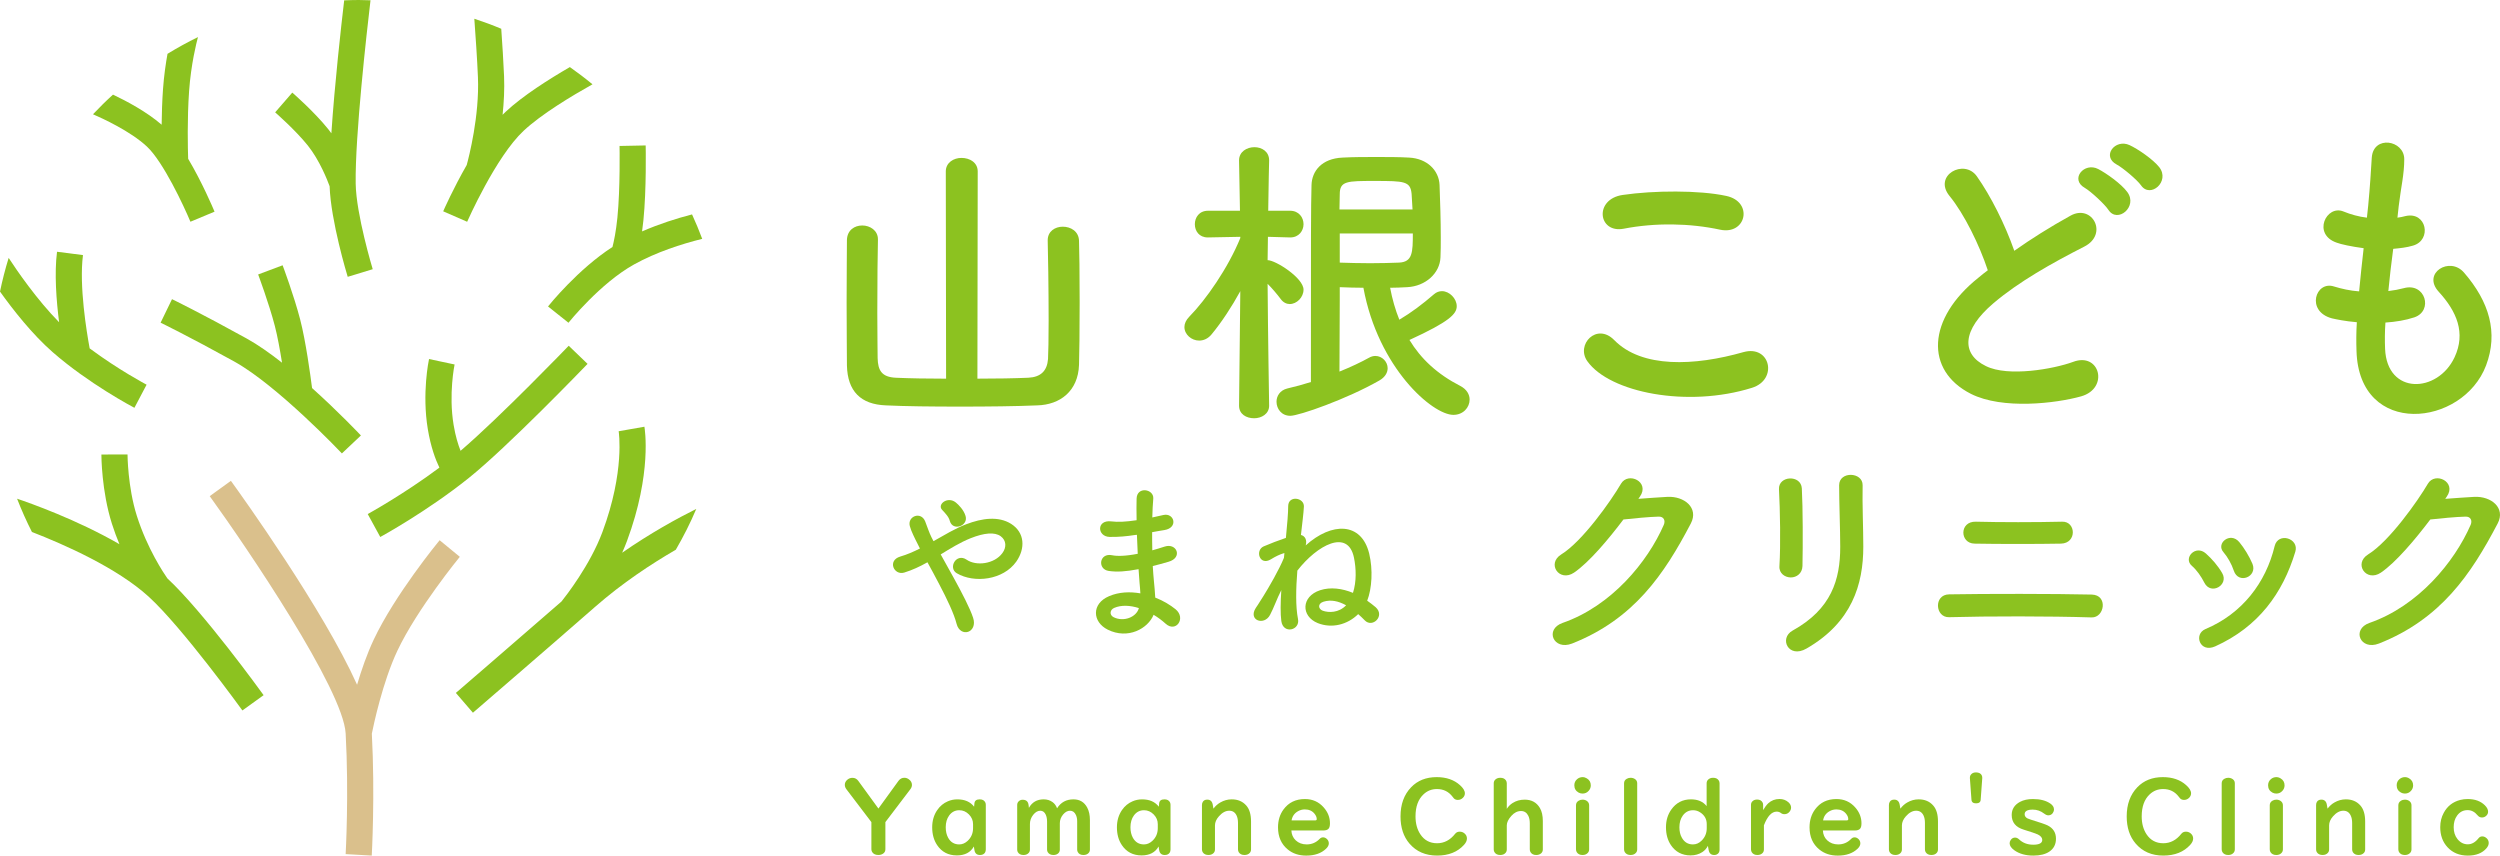 <?xml version="1.0" encoding="utf-8"?>
<!-- Generator: Adobe Illustrator 16.2.1, SVG Export Plug-In . SVG Version: 6.00 Build 0)  -->
<!DOCTYPE svg PUBLIC "-//W3C//DTD SVG 1.1//EN" "http://www.w3.org/Graphics/SVG/1.1/DTD/svg11.dtd">
<svg version="1.1" id="レイヤー_1" xmlns="http://www.w3.org/2000/svg" xmlns:xlink="http://www.w3.org/1999/xlink" x="0px"
	 y="0px" width="350.636px" height="120px" viewBox="0 0 350.636 120" enable-background="new 0 0 350.636 120"
	 xml:space="preserve">
<g>
	<g>
		<path fill="#DAC08C" d="M64.49,78.096l-2.83-2.329c-0.255,0.309-6.267,7.645-9.236,13.928c-0.948,2.007-1.731,4.278-2.342,6.342
			c-4.739-10.543-16.12-26.419-17.698-28.599l-2.971,2.148c5.188,7.169,18.726,27.124,19.066,33.283
			c0.469,8.487,0.004,16.839,0,16.922L52.14,120c0.006-0.085,0.471-8.482,0.012-17.102c0.229-1.146,1.504-7.226,3.586-11.637
			C58.511,85.394,64.432,78.169,64.49,78.096"/>
		<path fill="#8CC220" d="M73.44,18.342c2.486-2.327,6.766-4.899,9.658-6.517c-1.021-0.848-2.085-1.649-3.171-2.417
			c-2.927,1.696-6.612,4.028-8.993,6.257c-0.148,0.139-0.297,0.285-0.443,0.435c0.182-1.725,0.282-3.574,0.207-5.412
			c-0.082-1.966-0.244-4.518-0.395-6.652c-1.232-0.521-2.496-0.983-3.777-1.408c0.172,2.316,0.408,5.771,0.508,8.211
			c0.225,5.408-1.271,11.201-1.573,12.304c-1.899,3.312-3.204,6.273-3.301,6.494l3.36,1.468
			C65.56,31.013,69.532,21.997,73.44,18.342"/>
		<path fill="#8CC220" d="M26.708,31.099l3.383-1.411c-0.242-0.581-1.763-4.158-3.701-7.416c-0.045-1.357-0.152-5.552,0.133-9.524
			c0.266-3.73,1.026-6.748,1.242-7.545c-1.464,0.716-2.889,1.498-4.271,2.345c-0.251,1.377-0.495,3.067-0.63,4.938
			c-0.123,1.719-0.176,3.454-0.193,5.006c-2.121-1.835-4.973-3.343-6.825-4.219c-0.973,0.879-1.901,1.803-2.804,2.754
			c1.291,0.558,5.251,2.365,7.57,4.535C22.896,22.699,25.786,28.893,26.708,31.099"/>
		<path fill="#8CC220" d="M87.94,75.871c3.536-9.525,2.486-15.761,2.441-16.021l-3.61,0.634c0.008,0.055,0.892,5.603-2.269,14.111
			c-1.732,4.671-5.184,9.062-5.75,9.767c-6.293,5.484-14.721,12.74-14.816,12.823l2.393,2.778
			c0.107-0.093,10.869-9.36,17.165-14.875c3.785-3.314,7.853-5.993,11.292-7.986c1.068-1.842,2.036-3.747,2.871-5.725
			c-2.682,1.338-6.433,3.394-10.396,6.146C87.501,76.981,87.733,76.43,87.94,75.871"/>
		<path fill="#8CC220" d="M82.408,51.035l-2.644-2.541c-0.102,0.106-9.586,9.957-15.167,14.734
			c-0.343-0.861-0.716-2.062-0.978-3.641c-0.717-4.322,0.131-8.427,0.139-8.468l-1.791-0.38l-1.793-0.383
			c-0.043,0.194-1.006,4.801-0.172,9.83c0.414,2.492,1.072,4.258,1.625,5.401c-5.008,3.738-9.996,6.481-10.052,6.511l1.758,3.218
			c0.266-0.146,6.574-3.608,12.366-8.236C71.175,62.702,81.952,51.509,82.408,51.035"/>
		<path fill="#8CC220" d="M43.169,20.404c1.652,2.058,2.762,4.894,3.062,5.717c0.164,4.865,2.438,12.379,2.537,12.704l3.508-1.069
			c-0.023-0.076-2.324-7.677-2.389-12.006c-0.098-6.656,1.549-21.216,2.078-25.708C51.415,0.024,50.865,0,50.31,0
			c-0.684,0-1.36,0.024-2.037,0.05c-0.422,3.586-1.344,11.792-1.796,18.646c-0.145-0.199-0.294-0.397-0.448-0.589
			c-1.964-2.446-4.911-5.012-5.035-5.119l-2.402,2.769C38.618,15.783,41.415,18.218,43.169,20.404"/>
		<path fill="#8CC220" d="M23.47,81.116c-0.471-0.674-2.818-4.158-4.281-8.776c-1.281-4.045-1.303-8.551-1.303-8.596l-3.666,0.002
			c0,0.205,0.018,5.102,1.473,9.701c0.322,1.016,0.683,1.977,1.057,2.877c-5.984-3.452-12.533-5.764-14.354-6.377
			c0.619,1.596,1.314,3.152,2.084,4.666c4.455,1.728,11.91,5.006,16.367,9.068c4.738,4.322,13.068,15.848,13.15,15.964l2.975-2.145
			C36.626,97.021,28.501,85.782,23.47,81.116"/>
		<path fill="#8CC220" d="M76.864,42.98l2.865,2.288c0.043-0.055,4.475-5.564,9.219-8.188c3.098-1.712,6.596-2.846,9.541-3.58
			c-0.432-1.165-0.914-2.304-1.426-3.428c-2.184,0.567-4.617,1.34-7.01,2.385c0.068-0.481,0.133-1,0.189-1.566
			c0.438-4.329,0.324-10.243,0.318-10.492l-3.666,0.073c0.002,0.06,0.113,5.945-0.301,10.051c-0.197,1.967-0.488,3.328-0.691,4.117
			C81.075,37.752,77.048,42.751,76.864,42.98"/>
		<path fill="#8CC220" d="M43.768,54.427c-0.229-1.787-0.882-6.586-1.671-9.626c-0.865-3.333-2.394-7.421-2.459-7.593l-3.432,1.288
			c0.014,0.04,1.526,4.082,2.342,7.226c0.375,1.444,0.725,3.376,1.006,5.147c-1.691-1.328-3.393-2.526-4.956-3.39
			c-6.392-3.536-10.308-5.439-10.473-5.519l-1.599,3.299c0.039,0.018,4.002,1.945,10.297,5.427
			c6.094,3.372,15.041,12.813,15.129,12.908l2.667-2.517C50.405,60.851,47.47,57.75,43.768,54.427"/>
		<path fill="#8CC220" d="M7.385,49.389c5.028,4.4,11.206,7.671,11.466,7.808l1.709-3.244c-0.051-0.025-3.992-2.117-7.984-5.092
			c-0.426-2.306-1.494-8.767-0.938-13.085l-3.639-0.467c-0.389,3.034-0.096,6.844,0.292,9.888c-3.151-3.2-5.964-7.32-7.076-9.024
			C0.737,37.717,0.333,39.292,0,40.895C1.835,43.463,4.525,46.887,7.385,49.389"/>
	</g>
	<g>
		<path fill="#8CC220" d="M229.788,69.965c1.323-0.093,2.832-0.215,4.065-0.278c2.37-0.122,4.434,1.54,3.296,3.727
			c-3.756,7.177-8.008,13.428-16.661,16.846c-2.619,1.018-3.881-2.001-1.325-2.895c6.836-2.371,11.918-8.528,14.197-13.766
			c0.246-0.587,0-1.17-0.74-1.14c-1.295,0.03-3.538,0.246-4.928,0.401c-2.094,2.771-4.801,6.005-6.926,7.453
			c-2.066,1.385-3.884-1.263-1.787-2.558c2.955-1.816,6.957-7.481,8.375-9.915c1.018-1.727,4.099-0.248,2.65,1.815L229.788,69.965z"
			/>
		<path fill="#8CC220" d="M251.168,80.989c-0.796,0-1.659-0.553-1.597-1.569c0.185-3.05,0.092-7.884-0.062-10.81
			c-0.094-1.909,3.079-2.064,3.205-0.123c0.152,2.772,0.152,8.038,0.09,10.902C252.773,80.436,251.973,80.989,251.168,80.989
			 M251.419,88.443c5.449-3.018,6.682-7.145,6.682-11.733c0-2.403-0.154-6.221-0.154-8.653c0-2.003,3.327-1.88,3.295,0
			c-0.061,2.617,0.094,6.067,0.094,8.622c0,5.297-1.605,10.625-7.977,14.289C250.833,92.414,249.476,89.521,251.419,88.443"/>
		<path fill="#8CC220" d="M273.371,86.565c-1.974,0.061-2.19-3.174,0-3.204c5.11-0.092,14.811-0.092,20.013,0.03
			c2.312,0.062,1.789,3.265-0.026,3.204C287.472,86.41,278.882,86.41,273.371,86.565 M276.941,76.246
			c-2.094-0.03-2.157-3.141,0.181-3.077c3.36,0.091,8.442,0.091,12.107,0c1.939-0.063,2.096,3.017-0.156,3.077
			C285.843,76.31,280.144,76.31,276.941,76.246"/>
		<path fill="#8CC220" d="M309.172,81.729c-0.433-0.862-1.077-1.787-1.755-2.37c-1.261-1.08,0.523-3.02,1.972-1.726
			c0.831,0.739,1.694,1.726,2.278,2.741C312.653,82.037,310.097,83.546,309.172,81.729 M308.559,90.074
			c-0.278-0.646-0.093-1.478,0.769-1.847c5.142-2.157,8.469-6.499,9.702-11.643c0.49-2,3.478-1.078,2.896,0.802
			c-1.757,5.82-5.176,10.533-11.242,13.272C309.634,91.121,308.863,90.752,308.559,90.074 M313.298,80.035
			c-0.306-0.924-0.859-1.909-1.447-2.588c-1.106-1.23,0.956-2.925,2.219-1.415c0.708,0.861,1.385,1.97,1.848,3.05
			C316.656,80.898,313.946,82.008,313.298,80.035"/>
		<path fill="#8CC220" d="M342.955,69.965c1.324-0.093,2.832-0.215,4.064-0.278c2.371-0.122,4.435,1.54,3.293,3.727
			c-3.755,7.177-8.007,13.428-16.657,16.846c-2.619,1.018-3.882-2.001-1.323-2.895c6.835-2.371,11.916-8.528,14.193-13.766
			c0.247-0.587,0-1.17-0.738-1.14c-1.294,0.03-3.541,0.246-4.927,0.401c-2.097,2.771-4.805,6.005-6.929,7.453
			c-2.063,1.385-3.881-1.263-1.788-2.558c2.957-1.816,6.958-7.481,8.379-9.915c1.015-1.727,4.095-0.248,2.647,1.815L342.955,69.965z
			"/>
		<path fill="#8CC220" d="M132.652,24.043c0-1.249,1.12-1.896,2.195-1.896c1.165,0,2.282,0.647,2.282,1.896l-0.043,29.065
			c2.672,0,5.212-0.043,7.149-0.13c1.721-0.086,2.626-0.946,2.755-2.626c0.044-0.773,0.085-2.883,0.085-5.339
			c0-4.392-0.085-9.991-0.13-11.24v-0.084c0-1.249,1.036-1.895,2.111-1.895c1.12,0,2.24,0.646,2.281,1.979
			c0.045,1.078,0.088,4.823,0.088,8.615c0,3.788-0.043,7.576-0.088,8.784c-0.129,3.702-2.668,5.597-5.853,5.683
			c-2.973,0.13-6.978,0.173-10.855,0.173c-3.916,0-7.704-0.043-10.376-0.173c-3.531-0.129-5.383-1.98-5.468-5.596
			c0-1.165-0.044-4.997-0.044-8.83c0-3.787,0.044-7.621,0.044-8.783c0.043-1.379,1.076-2.023,2.151-2.023
			c1.078,0,2.198,0.689,2.198,1.937v0.086c-0.043,1.249-0.089,6.071-0.089,10.248c0,2.972,0.046,5.599,0.046,6.33
			c0.043,1.723,0.56,2.67,2.581,2.756c1.94,0.087,4.436,0.13,7.021,0.13L132.652,24.043z"/>
		<path fill="#8CC220" d="M178.003,56.897c0,1.162-1.076,1.765-2.109,1.765c-1.078,0-2.111-0.561-2.111-1.765v-0.044l0.174-16.015
			c-1.207,2.194-2.585,4.305-4.004,6.027c-0.516,0.646-1.162,0.903-1.766,0.903c-1.076,0-2.068-0.86-2.068-1.895
			c0-0.473,0.217-0.989,0.689-1.464c2.326-2.367,5.427-6.804,7.148-11.022v-0.173l-4.52,0.087h-0.045
			c-1.205,0-1.81-0.905-1.81-1.852c0-0.946,0.604-1.893,1.854-1.893h4.475l-0.129-7.021v-0.042c0-1.207,1.079-1.851,2.155-1.851
			c1.033,0,2.065,0.603,2.065,1.851v0.042c0,0-0.086,3.232-0.129,7.021h3.06c1.246,0,1.893,0.947,1.893,1.893
			c0,0.903-0.646,1.852-1.853,1.852h-0.04l-3.101-0.087c0,1.121-0.045,2.283-0.045,3.274c1.121,0,5.038,2.497,5.038,4.135
			c0,1.075-0.946,2.021-1.937,2.021c-0.433,0-0.905-0.215-1.25-0.688c-0.516-0.689-1.207-1.507-1.852-2.152
			c0.045,6.673,0.215,17.049,0.215,17.049V56.897z M187.907,40.276V42c0,2.756-0.042,7.276-0.042,10.117
			c1.594-0.645,2.972-1.292,4.134-1.938c0.299-0.171,0.604-0.256,0.902-0.256c0.947,0,1.723,0.816,1.723,1.72
			c0,0.604-0.345,1.25-1.162,1.722c-4.607,2.629-11.282,4.953-12.488,4.953c-1.247,0-1.937-0.99-1.937-1.98
			c0-0.776,0.473-1.594,1.507-1.85c1.119-0.259,2.239-0.562,3.316-0.906c0-21.486,0-24.199,0.086-27.602
			c0.042-1.979,1.422-3.745,4.352-3.876c1.588-0.084,3.185-0.084,4.736-0.084c1.59,0,3.141,0,4.604,0.084
			c2.541,0.131,4.178,1.809,4.266,3.833c0.084,2.283,0.171,4.91,0.171,7.407c0,0.949,0,1.896-0.042,2.755
			c-0.086,2.241-2.111,4.047-4.649,4.177c-0.82,0.043-1.594,0.085-2.413,0.085c0.302,1.594,0.732,3.1,1.291,4.479
			c1.68-0.992,3.272-2.197,4.865-3.574c0.346-0.301,0.731-0.429,1.121-0.429c1.034,0,2.066,1.031,2.066,2.109
			c0,1.076-0.991,2.151-6.632,4.736c1.595,2.627,3.875,4.781,7.149,6.458c0.902,0.475,1.29,1.205,1.29,1.896
			c0,1.118-0.902,2.152-2.278,2.152c-2.932,0-10.553-6.588-12.619-17.828C190.146,40.362,189.028,40.32,187.907,40.276
			 M198.113,29.382c-0.044-0.775-0.089-1.507-0.13-2.195c-0.172-1.765-0.99-1.809-5.166-1.809c-3.878,0-4.91,0-4.91,1.851
			c0,0.733-0.042,1.42-0.042,2.153H198.113z M187.907,32.741v4.091c1.25,0.043,2.798,0.085,4.263,0.085
			c1.507,0,2.97-0.042,4.048-0.085c1.896-0.087,1.938-1.422,1.938-4.091H187.907z"/>
		<path fill="#8CC220" d="M222.627,50.657c-1.64-2.32,1.319-5.463,3.776-2.958c3.876,3.963,11.252,3.643,18.129,1.685
			c3.779-1.046,4.872,3.872,1.184,5.009C236.699,57.217,225.768,55.076,222.627,50.657 M227.726,32.078
			c-3.595,0.682-4.189-4.145-0.135-4.736c4.326-0.639,10.748-0.684,14.529,0.137c3.824,0.818,2.822,5.51-0.867,4.735
			C237.019,31.302,232.191,31.212,227.726,32.078"/>
		<path fill="#8CC220" d="M273.421,27.474c-2.326-2.867,2.062-5.284,3.852-2.732c1.925,2.732,3.941,6.716,5.24,10.433
			c2.418-1.7,4.969-3.312,7.882-4.924c3.045-1.702,5.373,2.597,1.926,4.342c-4.569,2.329-9.182,4.926-12.719,7.927
			c-4.433,3.762-4.569,7.122-1.075,8.822c3.133,1.567,9.539,0.403,12.226-0.583c3.761-1.432,5.104,3.717,1.119,4.836
			c-3.539,0.985-11.016,1.88-15.449-0.358c-6.448-3.269-6.179-10.524,1.075-16.3c0.448-0.357,0.852-0.716,1.298-1.03
			C277.628,34.37,275.483,29.983,273.421,27.474 M295.723,29.445c-0.493-0.763-2.466-2.599-3.315-3.09
			c-2.149-1.209-0.087-3.673,1.882-2.644c1.12,0.582,3.224,2.06,4.075,3.224C299.886,28.996,296.978,31.371,295.723,29.445
			 M300.29,25.996c-0.537-0.763-2.552-2.464-3.401-2.911c-2.197-1.164-0.227-3.672,1.788-2.732c1.166,0.539,3.27,1.971,4.165,3.09
			C304.409,25.457,301.587,27.876,300.29,25.996"/>
		<path fill="#8CC220" d="M334.519,48.928c0.272,6.512,7.377,6.239,9.744,1.184c1.596-3.415,0.319-6.42-2.23-9.201
			c-2.367-2.595,1.549-5.008,3.55-2.686c3.554,4.099,4.83,8.426,3.101,13.026c-3.281,8.652-17.807,10.156-18.173-2.004
			c-0.045-1.274-0.045-2.642,0.046-4.054c-1.639-0.136-2.914-0.409-3.509-0.546c-3.688-1.001-2.276-5.329,0.321-4.462
			c1.047,0.318,2.23,0.592,3.508,0.683c0.18-2.004,0.409-4.008,0.635-6.057c-1.729-0.229-3.187-0.548-3.779-0.774
			c-3.461-1.185-1.457-5.373,0.957-4.372c1.001,0.411,2.142,0.729,3.279,0.865c0.045-0.547,0.137-1.138,0.181-1.685
			c0.273-2.87,0.365-4.601,0.502-6.741c0.228-3.188,4.556-2.459,4.556,0.228c0,2.142-0.457,3.871-0.775,6.558
			c-0.045,0.548-0.136,1.094-0.18,1.641c0.409-0.045,0.771-0.136,1.134-0.227c2.964-0.684,3.737,3.37,1.05,4.144
			c-0.912,0.273-1.824,0.364-2.778,0.455c-0.274,2.049-0.502,4.008-0.683,5.921c0.775-0.092,1.502-0.228,2.188-0.411
			c3.004-0.817,4.143,3.188,1.455,4.098c-1.231,0.411-2.643,0.639-4.052,0.73C334.474,46.559,334.474,47.79,334.519,48.928"/>
		<path fill="#8CC220" d="M133.772,81.064c1.17,2.134,2.271,4.245,2.708,5.574c0.346,1.032-0.094,1.767-0.69,1.973
			c-0.595,0.207-1.375-0.113-1.627-1.124c-0.345-1.376-1.332-3.463-2.435-5.551c-0.548-1.056-1.12-2.11-1.649-3.074
			c-1.055,0.596-2.133,1.101-3.258,1.444c-1.446,0.437-2.409-1.697-0.551-2.248c0.941-0.275,1.834-0.664,2.754-1.125
			c-0.117-0.229-0.207-0.436-0.32-0.641c-0.208-0.391-0.414-0.826-0.621-1.263c-0.208-0.437-0.369-0.85-0.484-1.262
			c-0.342-1.354,1.562-2.109,2.16-0.642c0.297,0.756,0.527,1.514,0.893,2.248c0.094,0.159,0.185,0.344,0.274,0.527
			c1.518-0.848,3.008-1.767,4.566-2.363c2.271-0.871,4.546-1.169,6.31-0.07c1.953,1.239,2.02,3.465,0.735,5.302
			c-1.835,2.592-5.896,3.074-8.353,1.627c-0.619-0.367-0.643-1.099-0.318-1.605c0.318-0.504,0.984-0.779,1.696-0.298
			c1.354,0.942,3.899,0.618,5.024-0.918c0.596-0.802,0.573-1.765-0.229-2.362c-0.849-0.62-2.318-0.482-4.223,0.274
			c-1.492,0.598-2.844,1.445-4.198,2.272C132.512,78.791,133.153,79.94,133.772,81.064 M133.222,73.08
			c-0.093-0.369-0.297-0.666-0.505-0.919c-0.185-0.229-0.368-0.437-0.572-0.641c-0.757-0.781,0.78-1.976,1.926-1.035
			c0.391,0.321,1.102,1.035,1.354,1.884C135.84,73.768,133.636,74.547,133.222,73.08"/>
		<path fill="#8CC220" d="M159.228,75.03c-1.193,0.185-2.34,0.298-3.602,0.275c-1.768-0.047-1.857-2.431,0.229-2.179
			c0.941,0.114,1.998,0.068,3.559-0.163c-0.024-1.214-0.024-2.292,0-3.026c0.043-1.767,2.432-1.354,2.339-0.022
			c-0.071,0.825-0.114,1.743-0.138,2.661c0.48-0.094,1.009-0.229,1.559-0.345c1.515-0.344,2.136,1.789,0.14,2.112
			c-0.62,0.091-1.193,0.206-1.722,0.297c0,0.85,0,1.698,0.023,2.547c0.552-0.162,1.126-0.321,1.74-0.528
			c1.699-0.552,2.574,1.562,0.529,2.133c-0.801,0.231-1.536,0.437-2.203,0.598c0.047,0.781,0.094,1.491,0.164,2.157
			c0.067,0.619,0.137,1.444,0.184,2.27c1.145,0.437,2.133,1.058,2.844,1.629c1.537,1.264,0.046,3.351-1.4,2.021
			c-0.482-0.437-1.056-0.872-1.676-1.239c-0.802,1.95-3.602,3.487-6.424,2.088c-2.179-1.078-2.316-3.648,0.185-4.703
			c1.4-0.598,2.938-0.643,4.382-0.392c-0.021-0.48-0.066-0.962-0.115-1.492c-0.045-0.548-0.091-1.191-0.137-1.901
			c-1.812,0.345-3.027,0.414-4.177,0.25c-1.63-0.229-1.354-2.591,0.483-2.201c0.666,0.138,1.812,0.138,3.578-0.207
			c-0.046-0.872-0.09-1.766-0.115-2.66L159.228,75.03z M156.269,85.262c-0.597,0.252-0.712,0.987-0.072,1.308
			c1.401,0.688,3.192,0,3.536-1.284C158.494,84.896,157.276,84.826,156.269,85.262"/>
		<path fill="#8CC220" d="M180.147,77.575c-0.023,0-0.068,0.024-0.115,0.024c-0.527,0.16-1.078,0.412-1.789,0.85
			c-1.584,0.962-2.248-1.263-1.009-1.815c1.009-0.436,2.042-0.823,3.119-1.191c0.186-1.88,0.322-3.51,0.322-4.474
			c0.022-1.535,2.271-1.194,2.202,0.091c-0.045,0.919-0.23,2.318-0.414,3.97c0.621,0.161,0.873,0.757,0.665,1.468
			c3.649-3.28,7.804-3.304,8.903,1.126c0.55,2.271,0.39,4.931-0.275,6.628c0.413,0.3,0.825,0.599,1.191,0.919
			c1.354,1.215-0.457,2.961-1.537,1.835c-0.297-0.32-0.617-0.598-0.918-0.872c-1.514,1.492-3.693,2.042-5.665,1.263
			c-2.386-0.964-2.341-3.74,0.321-4.613c1.47-0.479,3.098-0.251,4.612,0.369c0.503-1.56,0.458-3.396,0.137-4.955
			c-0.849-4.062-5.139-1.766-7.938,1.833c-0.208,2.57-0.253,5.072,0.092,6.793c0.321,1.582-2.089,2.178-2.341,0.274
			c-0.137-1.009-0.116-2.568,0-4.336c-0.621,1.215-1.055,2.501-1.583,3.487c-0.825,1.562-3.121,0.757-1.995-0.986
			c0.204-0.298,0.39-0.574,0.596-0.918c0.16-0.253,0.322-0.506,0.481-0.757c0.711-1.146,2.179-3.647,2.868-5.345L180.147,77.575z
			 M185.632,84.39c-0.872,0.275-0.736,1.032-0.117,1.263c0.828,0.299,2.25,0.321,3.283-0.758
			C187.718,84.298,186.661,84.071,185.632,84.39"/>
		<g>
			<path fill="#8CC220" d="M122.215,115.304l-3.501-4.606c-0.151-0.201-0.225-0.409-0.225-0.625c0-0.272,0.115-0.51,0.351-0.712
				c0.212-0.179,0.452-0.267,0.724-0.267c0.333,0,0.604,0.142,0.811,0.421l2.826,3.888l2.819-3.888
				c0.212-0.285,0.484-0.429,0.821-0.429c0.214,0,0.41,0.064,0.592,0.19c0.313,0.211,0.471,0.48,0.471,0.809
				c0,0.207-0.073,0.411-0.226,0.612l-3.498,4.606v3.804c0,0.226-0.081,0.408-0.233,0.548c-0.199,0.174-0.449,0.261-0.754,0.261
				c-0.402,0-0.691-0.136-0.866-0.409c-0.072-0.11-0.111-0.245-0.111-0.399V115.304z"/>
			<path fill="#8CC220" d="M136.622,113.145l0.043-0.457c0.033-0.384,0.282-0.576,0.751-0.576c0.376,0,0.633,0.143,0.775,0.427
				c0.045,0.1,0.071,0.21,0.071,0.332v6.28c0,0.159-0.038,0.299-0.107,0.422c-0.141,0.229-0.374,0.344-0.703,0.344
				c-0.456,0-0.719-0.236-0.787-0.711l-0.078-0.484c-0.465,0.835-1.26,1.252-2.384,1.252c-1.2,0-2.123-0.482-2.771-1.449
				c-0.459-0.685-0.689-1.514-0.689-2.488c0-0.925,0.234-1.729,0.703-2.413c0.385-0.566,0.883-0.979,1.492-1.237
				c0.423-0.183,0.863-0.273,1.329-0.273C135.308,112.112,136.092,112.453,136.622,113.145 M136.475,116.155v-0.564
				c0-0.519-0.192-0.973-0.577-1.363c-0.389-0.393-0.838-0.59-1.351-0.59c-0.59,0-1.064,0.245-1.425,0.739
				c-0.319,0.436-0.479,0.986-0.479,1.652c0,0.571,0.113,1.061,0.338,1.469c0.344,0.624,0.863,0.936,1.553,0.936
				c0.426,0,0.816-0.163,1.168-0.485C136.217,117.473,136.475,116.876,136.475,116.155"/>
			<path fill="#8CC220" d="M144.308,113.307c0.447-0.797,1.141-1.195,2.072-1.195c0.477,0,0.89,0.128,1.246,0.386
				c0.284,0.205,0.497,0.495,0.633,0.866c0.531-0.837,1.295-1.252,2.297-1.252c0.883,0,1.529,0.389,1.936,1.166
				c0.25,0.474,0.373,1.051,0.373,1.738v4.135c0,0.201-0.066,0.368-0.196,0.499c-0.173,0.178-0.41,0.267-0.712,0.267
				c-0.398,0-0.667-0.147-0.807-0.444c-0.049-0.092-0.072-0.199-0.072-0.321v-3.961c0-0.328-0.055-0.617-0.168-0.871
				c-0.184-0.407-0.461-0.612-0.836-0.612c-0.346,0-0.66,0.171-0.957,0.515c-0.313,0.37-0.471,0.783-0.471,1.244v3.698
				c0,0.183-0.061,0.344-0.182,0.479c-0.174,0.182-0.412,0.273-0.711,0.273c-0.375,0-0.643-0.134-0.803-0.401
				c-0.062-0.098-0.093-0.215-0.093-0.352v-3.903c0-0.393-0.061-0.724-0.181-0.99c-0.17-0.375-0.426-0.563-0.768-0.563
				c-0.356,0-0.688,0.19-0.992,0.57c-0.308,0.388-0.463,0.818-0.463,1.287v3.587c0,0.188-0.057,0.344-0.17,0.471
				c-0.178,0.196-0.421,0.295-0.729,0.295c-0.39,0-0.658-0.141-0.81-0.422c-0.051-0.098-0.078-0.213-0.078-0.344v-6.252
				c0-0.192,0.062-0.354,0.185-0.485c0.148-0.164,0.343-0.246,0.577-0.246c0.5,0,0.78,0.248,0.836,0.744L144.308,113.307z"/>
			<path fill="#8CC220" d="M162.532,113.145l0.041-0.457c0.035-0.384,0.285-0.576,0.752-0.576c0.375,0,0.635,0.143,0.774,0.427
				c0.045,0.1,0.071,0.21,0.071,0.332v6.28c0,0.159-0.036,0.299-0.105,0.422c-0.141,0.229-0.375,0.344-0.703,0.344
				c-0.455,0-0.721-0.236-0.789-0.711l-0.078-0.484c-0.464,0.835-1.258,1.252-2.383,1.252c-1.2,0-2.124-0.482-2.77-1.449
				c-0.461-0.685-0.689-1.514-0.689-2.488c0-0.925,0.236-1.729,0.701-2.413c0.388-0.566,0.883-0.979,1.493-1.237
				c0.421-0.183,0.864-0.273,1.328-0.273C161.218,112.112,162.003,112.453,162.532,113.145 M162.384,116.155v-0.564
				c0-0.519-0.191-0.973-0.576-1.363c-0.391-0.393-0.84-0.59-1.352-0.59c-0.59,0-1.064,0.245-1.426,0.739
				c-0.318,0.436-0.479,0.986-0.479,1.652c0,0.571,0.114,1.061,0.338,1.469c0.346,0.624,0.864,0.936,1.553,0.936
				c0.428,0,0.815-0.163,1.168-0.485C162.128,117.473,162.384,116.876,162.384,116.155"/>
			<path fill="#8CC220" d="M170.188,113.417c0.267-0.359,0.585-0.646,0.95-0.857c0.511-0.3,1.05-0.448,1.618-0.448
				c0.849,0,1.523,0.284,2.032,0.857c0.449,0.501,0.675,1.252,0.675,2.25v3.918c0,0.186-0.058,0.347-0.169,0.478
				c-0.178,0.2-0.431,0.302-0.754,0.302c-0.365,0-0.631-0.126-0.794-0.38c-0.073-0.118-0.112-0.25-0.112-0.399v-3.715
				c0-0.412-0.065-0.759-0.197-1.04c-0.212-0.45-0.555-0.675-1.033-0.675c-0.507,0-0.99,0.263-1.449,0.787
				c-0.366,0.413-0.55,0.838-0.55,1.272v3.37c0,0.2-0.064,0.37-0.194,0.506c-0.18,0.182-0.42,0.273-0.717,0.273
				c-0.371,0-0.64-0.126-0.803-0.38c-0.074-0.112-0.112-0.246-0.112-0.399v-6.226c0-0.186,0.046-0.343,0.134-0.471
				c0.131-0.191,0.332-0.288,0.604-0.288c0.434,0,0.689,0.235,0.775,0.703L170.188,113.417z"/>
			<path fill="#8CC220" d="M181.12,116.477c0.029,0.567,0.231,1.026,0.605,1.379c0.408,0.386,0.924,0.577,1.547,0.577
				c0.709,0,1.312-0.259,1.812-0.774c0.141-0.145,0.297-0.217,0.48-0.217c0.207,0,0.396,0.087,0.568,0.259
				c0.159,0.166,0.24,0.358,0.24,0.585c0,0.256-0.128,0.508-0.388,0.752c-0.669,0.643-1.599,0.963-2.784,0.963
				c-1.025,0-1.887-0.285-2.581-0.858c-0.913-0.744-1.371-1.777-1.371-3.101c0-0.979,0.259-1.819,0.773-2.517
				c0.714-0.971,1.713-1.456,3.005-1.456c1.064,0,1.939,0.392,2.628,1.175c0.585,0.66,0.879,1.402,0.879,2.229
				c0,0.365-0.069,0.621-0.204,0.766c-0.149,0.161-0.393,0.239-0.729,0.239H181.12z M181.149,115.064h3.312
				c0.145,0,0.219-0.06,0.219-0.175c0-0.254-0.107-0.511-0.318-0.768c-0.324-0.398-0.777-0.597-1.355-0.597
				c-0.349,0-0.673,0.089-0.98,0.266C181.536,114.077,181.241,114.501,181.149,115.064"/>
			<path fill="#8CC220" d="M201.497,108.995c1.35,0,2.438,0.375,3.27,1.125c0.459,0.412,0.688,0.794,0.688,1.147
				c0,0.224-0.083,0.425-0.253,0.604c-0.206,0.215-0.448,0.321-0.731,0.321c-0.239,0-0.428-0.075-0.57-0.23
				c-0.01-0.014-0.072-0.086-0.174-0.218c-0.545-0.718-1.277-1.077-2.195-1.077c-0.726,0-1.352,0.246-1.875,0.739
				c-0.75,0.699-1.126,1.729-1.126,3.095c0,0.984,0.222,1.815,0.668,2.496c0.556,0.848,1.344,1.272,2.354,1.272
				c0.994,0,1.838-0.44,2.533-1.323c0.156-0.201,0.375-0.302,0.646-0.302s0.507,0.092,0.702,0.273c0.209,0.189,0.31,0.417,0.31,0.69
				c0,0.291-0.137,0.586-0.408,0.886c-0.909,1.004-2.168,1.505-3.773,1.505c-1.625,0-2.916-0.56-3.878-1.68
				c-0.838-0.975-1.257-2.246-1.257-3.812c0-1.696,0.494-3.06,1.49-4.092C198.827,109.47,200.02,108.995,201.497,108.995"/>
			<path fill="#8CC220" d="M211.332,113.447c0.205-0.327,0.474-0.601,0.81-0.816c0.494-0.317,1.062-0.478,1.701-0.478
				c0.965,0,1.676,0.393,2.138,1.175c0.271,0.469,0.407,1.076,0.407,1.821v3.988c0,0.22-0.078,0.399-0.232,0.539
				c-0.182,0.16-0.413,0.24-0.695,0.24c-0.361,0-0.623-0.126-0.787-0.38c-0.076-0.117-0.114-0.25-0.114-0.399v-3.658
				c0-0.412-0.065-0.762-0.202-1.049c-0.222-0.453-0.562-0.681-1.027-0.681c-0.506,0-0.96,0.229-1.365,0.688
				c-0.422,0.475-0.632,0.917-0.632,1.328v3.371c0,0.185-0.056,0.347-0.169,0.476c-0.172,0.202-0.422,0.304-0.745,0.304
				c-0.372,0-0.638-0.126-0.802-0.38c-0.076-0.112-0.114-0.245-0.114-0.399v-9.277c0-0.183,0.058-0.338,0.169-0.471
				c0.182-0.2,0.43-0.303,0.754-0.303c0.361,0,0.623,0.121,0.787,0.366c0.081,0.117,0.12,0.254,0.12,0.407V113.447z"/>
			<path fill="#8CC220" d="M221.968,108.995c0.207,0,0.404,0.06,0.594,0.177c0.368,0.219,0.554,0.546,0.554,0.977
				c0,0.299-0.104,0.561-0.31,0.78c-0.224,0.249-0.508,0.373-0.852,0.373c-0.189,0-0.375-0.047-0.549-0.14
				c-0.396-0.226-0.598-0.566-0.598-1.021c0-0.356,0.134-0.646,0.404-0.872C221.43,109.086,221.683,108.995,221.968,108.995
				 M222.884,112.947v6.175c0,0.192-0.061,0.354-0.176,0.486c-0.178,0.205-0.43,0.309-0.754,0.309c-0.366,0-0.633-0.129-0.801-0.387
				c-0.075-0.117-0.114-0.253-0.114-0.408v-6.175c0-0.281,0.123-0.493,0.366-0.639c0.17-0.104,0.355-0.155,0.557-0.155
				c0.24,0,0.449,0.067,0.633,0.203C222.786,112.507,222.884,112.703,222.884,112.947"/>
			<path fill="#8CC220" d="M229.625,109.86v9.261c0,0.193-0.058,0.355-0.175,0.487c-0.178,0.205-0.428,0.309-0.752,0.309
				c-0.367,0-0.633-0.13-0.804-0.387c-0.075-0.118-0.111-0.253-0.111-0.409v-9.261c0-0.276,0.121-0.484,0.367-0.624
				c0.168-0.1,0.352-0.149,0.548-0.149c0.243,0,0.457,0.066,0.639,0.197C229.528,109.424,229.625,109.617,229.625,109.86"/>
			<path fill="#8CC220" d="M239.362,113.06v-3.2c0-0.183,0.057-0.338,0.168-0.471c0.178-0.2,0.425-0.303,0.746-0.303
				c0.363,0,0.625,0.128,0.789,0.38c0.074,0.117,0.111,0.248,0.111,0.394v9.291c0,0.21-0.053,0.379-0.154,0.505
				c-0.141,0.174-0.345,0.261-0.602,0.261c-0.43,0-0.685-0.226-0.771-0.676l-0.11-0.604c-0.188,0.361-0.444,0.649-0.767,0.864
				c-0.473,0.313-1.025,0.472-1.659,0.472c-1.194,0-2.117-0.482-2.764-1.449c-0.459-0.685-0.689-1.517-0.689-2.495
				c0-0.957,0.249-1.784,0.745-2.484c0.68-0.955,1.598-1.433,2.76-1.433C238.128,112.112,238.862,112.427,239.362,113.06
				 M239.378,116.155v-0.564c0-0.711-0.312-1.267-0.94-1.666c-0.302-0.191-0.624-0.287-0.974-0.287
				c-0.604,0-1.086,0.251-1.447,0.753c-0.314,0.436-0.473,0.981-0.473,1.639c0,0.564,0.108,1.05,0.336,1.446
				c0.346,0.639,0.869,0.958,1.561,0.958c0.457,0,0.863-0.178,1.22-0.535C239.138,117.43,239.378,116.847,239.378,116.155"/>
			<path fill="#8CC220" d="M247.397,115.754v3.383c0,0.201-0.061,0.37-0.193,0.506c-0.18,0.182-0.42,0.273-0.719,0.273
				c-0.357,0-0.616-0.122-0.779-0.366c-0.078-0.116-0.122-0.256-0.122-0.413v-6.252c0-0.189,0.06-0.348,0.181-0.479
				c0.163-0.178,0.392-0.268,0.678-0.268c0.362,0,0.613,0.137,0.762,0.409c0.056,0.098,0.081,0.21,0.081,0.338v0.737
				c0.239-0.412,0.479-0.732,0.717-0.957c0.442-0.403,0.971-0.604,1.585-0.604c0.484,0,0.896,0.151,1.243,0.456
				c0.247,0.222,0.374,0.472,0.374,0.751c0,0.203-0.07,0.392-0.205,0.565c-0.188,0.238-0.428,0.358-0.721,0.358
				c-0.193,0-0.355-0.052-0.488-0.155c-0.174-0.137-0.373-0.203-0.603-0.203C248.487,113.834,247.89,114.474,247.397,115.754"/>
			<path fill="#8CC220" d="M255.668,116.477c0.028,0.567,0.227,1.026,0.603,1.379c0.41,0.386,0.924,0.577,1.55,0.577
				c0.706,0,1.312-0.259,1.812-0.774c0.138-0.145,0.295-0.217,0.48-0.217c0.205,0,0.395,0.087,0.568,0.259
				c0.158,0.166,0.24,0.358,0.24,0.585c0,0.256-0.129,0.508-0.387,0.752c-0.672,0.643-1.598,0.963-2.785,0.963
				c-1.027,0-1.886-0.285-2.583-0.858c-0.914-0.744-1.37-1.777-1.37-3.101c0-0.979,0.258-1.819,0.773-2.517
				c0.713-0.971,1.711-1.456,3.002-1.456c1.067,0,1.941,0.392,2.632,1.175c0.587,0.66,0.877,1.402,0.877,2.229
				c0,0.365-0.066,0.621-0.204,0.766c-0.146,0.161-0.393,0.239-0.729,0.239H255.668z M255.696,115.064h3.309
				c0.146,0,0.223-0.06,0.223-0.175c0-0.254-0.106-0.511-0.316-0.768c-0.326-0.398-0.777-0.597-1.362-0.597
				c-0.345,0-0.671,0.089-0.973,0.266C256.083,114.077,255.788,114.501,255.696,115.064"/>
			<path fill="#8CC220" d="M266.536,113.417c0.27-0.359,0.584-0.646,0.949-0.857c0.512-0.3,1.051-0.448,1.617-0.448
				c0.85,0,1.526,0.284,2.033,0.857c0.449,0.501,0.675,1.252,0.675,2.25v3.918c0,0.186-0.058,0.347-0.169,0.478
				c-0.176,0.2-0.427,0.302-0.753,0.302c-0.365,0-0.627-0.126-0.795-0.38c-0.073-0.118-0.112-0.25-0.112-0.399v-3.715
				c0-0.412-0.063-0.759-0.195-1.04c-0.213-0.45-0.558-0.675-1.035-0.675c-0.506,0-0.988,0.263-1.449,0.787
				c-0.364,0.413-0.55,0.838-0.55,1.272v3.37c0,0.2-0.066,0.37-0.195,0.506c-0.177,0.182-0.417,0.273-0.715,0.273
				c-0.372,0-0.64-0.126-0.802-0.38c-0.073-0.112-0.111-0.246-0.111-0.399v-6.226c0-0.186,0.043-0.343,0.131-0.471
				c0.132-0.191,0.331-0.288,0.604-0.288c0.432,0,0.689,0.235,0.775,0.703L266.536,113.417z"/>
			<path fill="#8CC220" d="M278.019,109.157l-0.219,3.01c-0.021,0.338-0.24,0.506-0.648,0.506c-0.405,0-0.622-0.168-0.646-0.506
				l-0.218-3.01c-0.019-0.249,0.055-0.447,0.218-0.597c0.157-0.152,0.371-0.227,0.646-0.227c0.199,0,0.369,0.04,0.517,0.119
				c0.233,0.137,0.351,0.345,0.351,0.627V109.157z"/>
			<path fill="#8CC220" d="M285.132,112.069c1.018,0,1.834,0.214,2.447,0.64c0.332,0.23,0.501,0.502,0.501,0.816
				c0,0.183-0.06,0.353-0.171,0.513c-0.152,0.21-0.364,0.317-0.633,0.317c-0.174,0-0.361-0.084-0.578-0.247
				c-0.477-0.37-1.011-0.556-1.594-0.556c-0.758,0-1.139,0.217-1.139,0.646c0,0.255,0.135,0.452,0.406,0.591
				c0.092,0.043,0.244,0.1,0.457,0.169c1.27,0.391,2.057,0.659,2.357,0.809c0.782,0.39,1.174,1.01,1.174,1.864
				c0,0.792-0.312,1.398-0.941,1.821c-0.549,0.365-1.293,0.548-2.23,0.548c-1.072,0-1.957-0.243-2.649-0.731
				c-0.449-0.317-0.679-0.651-0.679-0.998c0-0.165,0.054-0.323,0.165-0.478c0.149-0.212,0.349-0.317,0.595-0.317
				c0.197,0,0.383,0.081,0.559,0.247c0.523,0.501,1.19,0.752,1.995,0.752c0.84,0,1.262-0.225,1.262-0.674
				c0-0.306-0.214-0.562-0.635-0.769c-0.272-0.126-0.927-0.349-1.962-0.668c-1.127-0.343-1.689-1.027-1.689-2.061
				c0-0.805,0.39-1.419,1.162-1.836C283.804,112.202,284.41,112.069,285.132,112.069"/>
			<path fill="#8CC220" d="M303.348,108.995c1.351,0,2.44,0.375,3.271,1.125c0.463,0.412,0.689,0.794,0.689,1.147
				c0,0.224-0.085,0.425-0.25,0.604c-0.21,0.215-0.453,0.321-0.736,0.321c-0.236,0-0.426-0.075-0.566-0.23
				c-0.014-0.014-0.074-0.086-0.177-0.218c-0.546-0.718-1.273-1.077-2.194-1.077c-0.727,0-1.351,0.246-1.877,0.739
				c-0.751,0.699-1.125,1.729-1.125,3.095c0,0.984,0.223,1.815,0.666,2.496c0.56,0.848,1.345,1.272,2.357,1.272
				c0.992,0,1.836-0.44,2.53-1.323c0.159-0.201,0.374-0.302,0.647-0.302s0.507,0.092,0.705,0.273c0.206,0.189,0.31,0.417,0.31,0.69
				c0,0.291-0.138,0.586-0.408,0.886c-0.91,1.004-2.169,1.505-3.777,1.505c-1.622,0-2.913-0.56-3.874-1.68
				c-0.839-0.975-1.26-2.246-1.26-3.812c0-1.696,0.498-3.06,1.492-4.092C300.68,109.47,301.871,108.995,303.348,108.995"/>
			<path fill="#8CC220" d="M313.444,109.86v9.261c0,0.193-0.061,0.355-0.176,0.487c-0.18,0.205-0.426,0.309-0.75,0.309
				c-0.367,0-0.635-0.13-0.804-0.387c-0.075-0.118-0.112-0.253-0.112-0.409v-9.261c0-0.276,0.123-0.484,0.366-0.624
				c0.167-0.1,0.353-0.149,0.55-0.149c0.24,0,0.455,0.066,0.637,0.197C313.349,109.424,313.444,109.617,313.444,109.86"/>
			<path fill="#8CC220" d="M319.272,108.995c0.207,0,0.402,0.06,0.592,0.177c0.367,0.219,0.555,0.546,0.555,0.977
				c0,0.299-0.105,0.561-0.311,0.78c-0.225,0.249-0.506,0.373-0.849,0.373c-0.194,0-0.377-0.047-0.55-0.14
				c-0.398-0.226-0.598-0.566-0.598-1.021c0-0.356,0.135-0.646,0.402-0.872C318.732,109.086,318.985,108.995,319.272,108.995
				 M320.188,112.947v6.175c0,0.192-0.062,0.354-0.177,0.486c-0.177,0.205-0.43,0.309-0.751,0.309c-0.367,0-0.636-0.129-0.804-0.387
				c-0.074-0.117-0.113-0.253-0.113-0.408v-6.175c0-0.281,0.123-0.493,0.367-0.639c0.168-0.104,0.354-0.155,0.558-0.155
				c0.235,0,0.447,0.067,0.628,0.203C320.091,112.507,320.188,112.703,320.188,112.947"/>
			<path fill="#8CC220" d="M326.45,113.417c0.27-0.359,0.582-0.646,0.949-0.857c0.512-0.3,1.053-0.448,1.617-0.448
				c0.851,0,1.527,0.284,2.033,0.857c0.449,0.501,0.675,1.252,0.675,2.25v3.918c0,0.186-0.052,0.347-0.169,0.478
				c-0.181,0.2-0.428,0.302-0.752,0.302c-0.365,0-0.63-0.126-0.796-0.38c-0.074-0.118-0.108-0.25-0.108-0.399v-3.715
				c0-0.412-0.067-0.759-0.201-1.04c-0.211-0.45-0.554-0.675-1.031-0.675c-0.504,0-0.99,0.263-1.451,0.787
				c-0.366,0.413-0.547,0.838-0.547,1.272v3.37c0,0.2-0.065,0.37-0.197,0.506c-0.178,0.182-0.417,0.273-0.718,0.273
				c-0.366,0-0.638-0.126-0.8-0.38c-0.077-0.112-0.111-0.246-0.111-0.399v-6.226c0-0.186,0.042-0.343,0.13-0.471
				c0.134-0.191,0.336-0.288,0.606-0.288c0.43,0,0.688,0.235,0.771,0.703L326.45,113.417z"/>
			<path fill="#8CC220" d="M337.306,108.995c0.205,0,0.404,0.06,0.594,0.177c0.368,0.219,0.551,0.546,0.551,0.977
				c0,0.299-0.104,0.561-0.308,0.78c-0.224,0.249-0.505,0.373-0.85,0.373c-0.192,0-0.375-0.047-0.546-0.14
				c-0.404-0.226-0.602-0.566-0.602-1.021c0-0.356,0.134-0.646,0.402-0.872C336.769,109.086,337.021,108.995,337.306,108.995
				 M338.221,112.947v6.175c0,0.192-0.059,0.354-0.175,0.486c-0.181,0.205-0.431,0.309-0.753,0.309
				c-0.368,0-0.633-0.129-0.805-0.387c-0.072-0.117-0.112-0.253-0.112-0.408v-6.175c0-0.281,0.124-0.493,0.371-0.639
				c0.165-0.104,0.351-0.155,0.551-0.155c0.24,0,0.449,0.067,0.633,0.203C338.125,112.507,338.221,112.703,338.221,112.947"/>
			<path fill="#8CC220" d="M346.101,112.069c1.016,0,1.815,0.292,2.406,0.873c0.306,0.299,0.458,0.602,0.458,0.904
				c0,0.231-0.094,0.429-0.283,0.592c-0.168,0.147-0.36,0.219-0.575,0.219c-0.245,0-0.45-0.103-0.615-0.302
				c-0.397-0.489-0.867-0.732-1.403-0.732c-0.614,0-1.106,0.259-1.474,0.773c-0.319,0.437-0.475,0.979-0.475,1.633
				c0,0.658,0.178,1.213,0.536,1.659c0.393,0.486,0.872,0.73,1.447,0.73c0.546,0,1.044-0.278,1.493-0.837
				c0.14-0.184,0.318-0.273,0.54-0.273c0.204,0,0.396,0.08,0.583,0.238c0.209,0.178,0.315,0.408,0.315,0.688
				c0,0.249-0.106,0.498-0.321,0.746c-0.593,0.681-1.46,1.02-2.61,1.02c-1.171,0-2.119-0.389-2.841-1.167
				c-0.686-0.735-1.027-1.678-1.027-2.827c0-0.73,0.161-1.396,0.488-1.996c0.502-0.942,1.277-1.548,2.316-1.815
				C345.394,112.112,345.739,112.069,346.101,112.069"/>
		</g>
	</g>
</g>
</svg>
